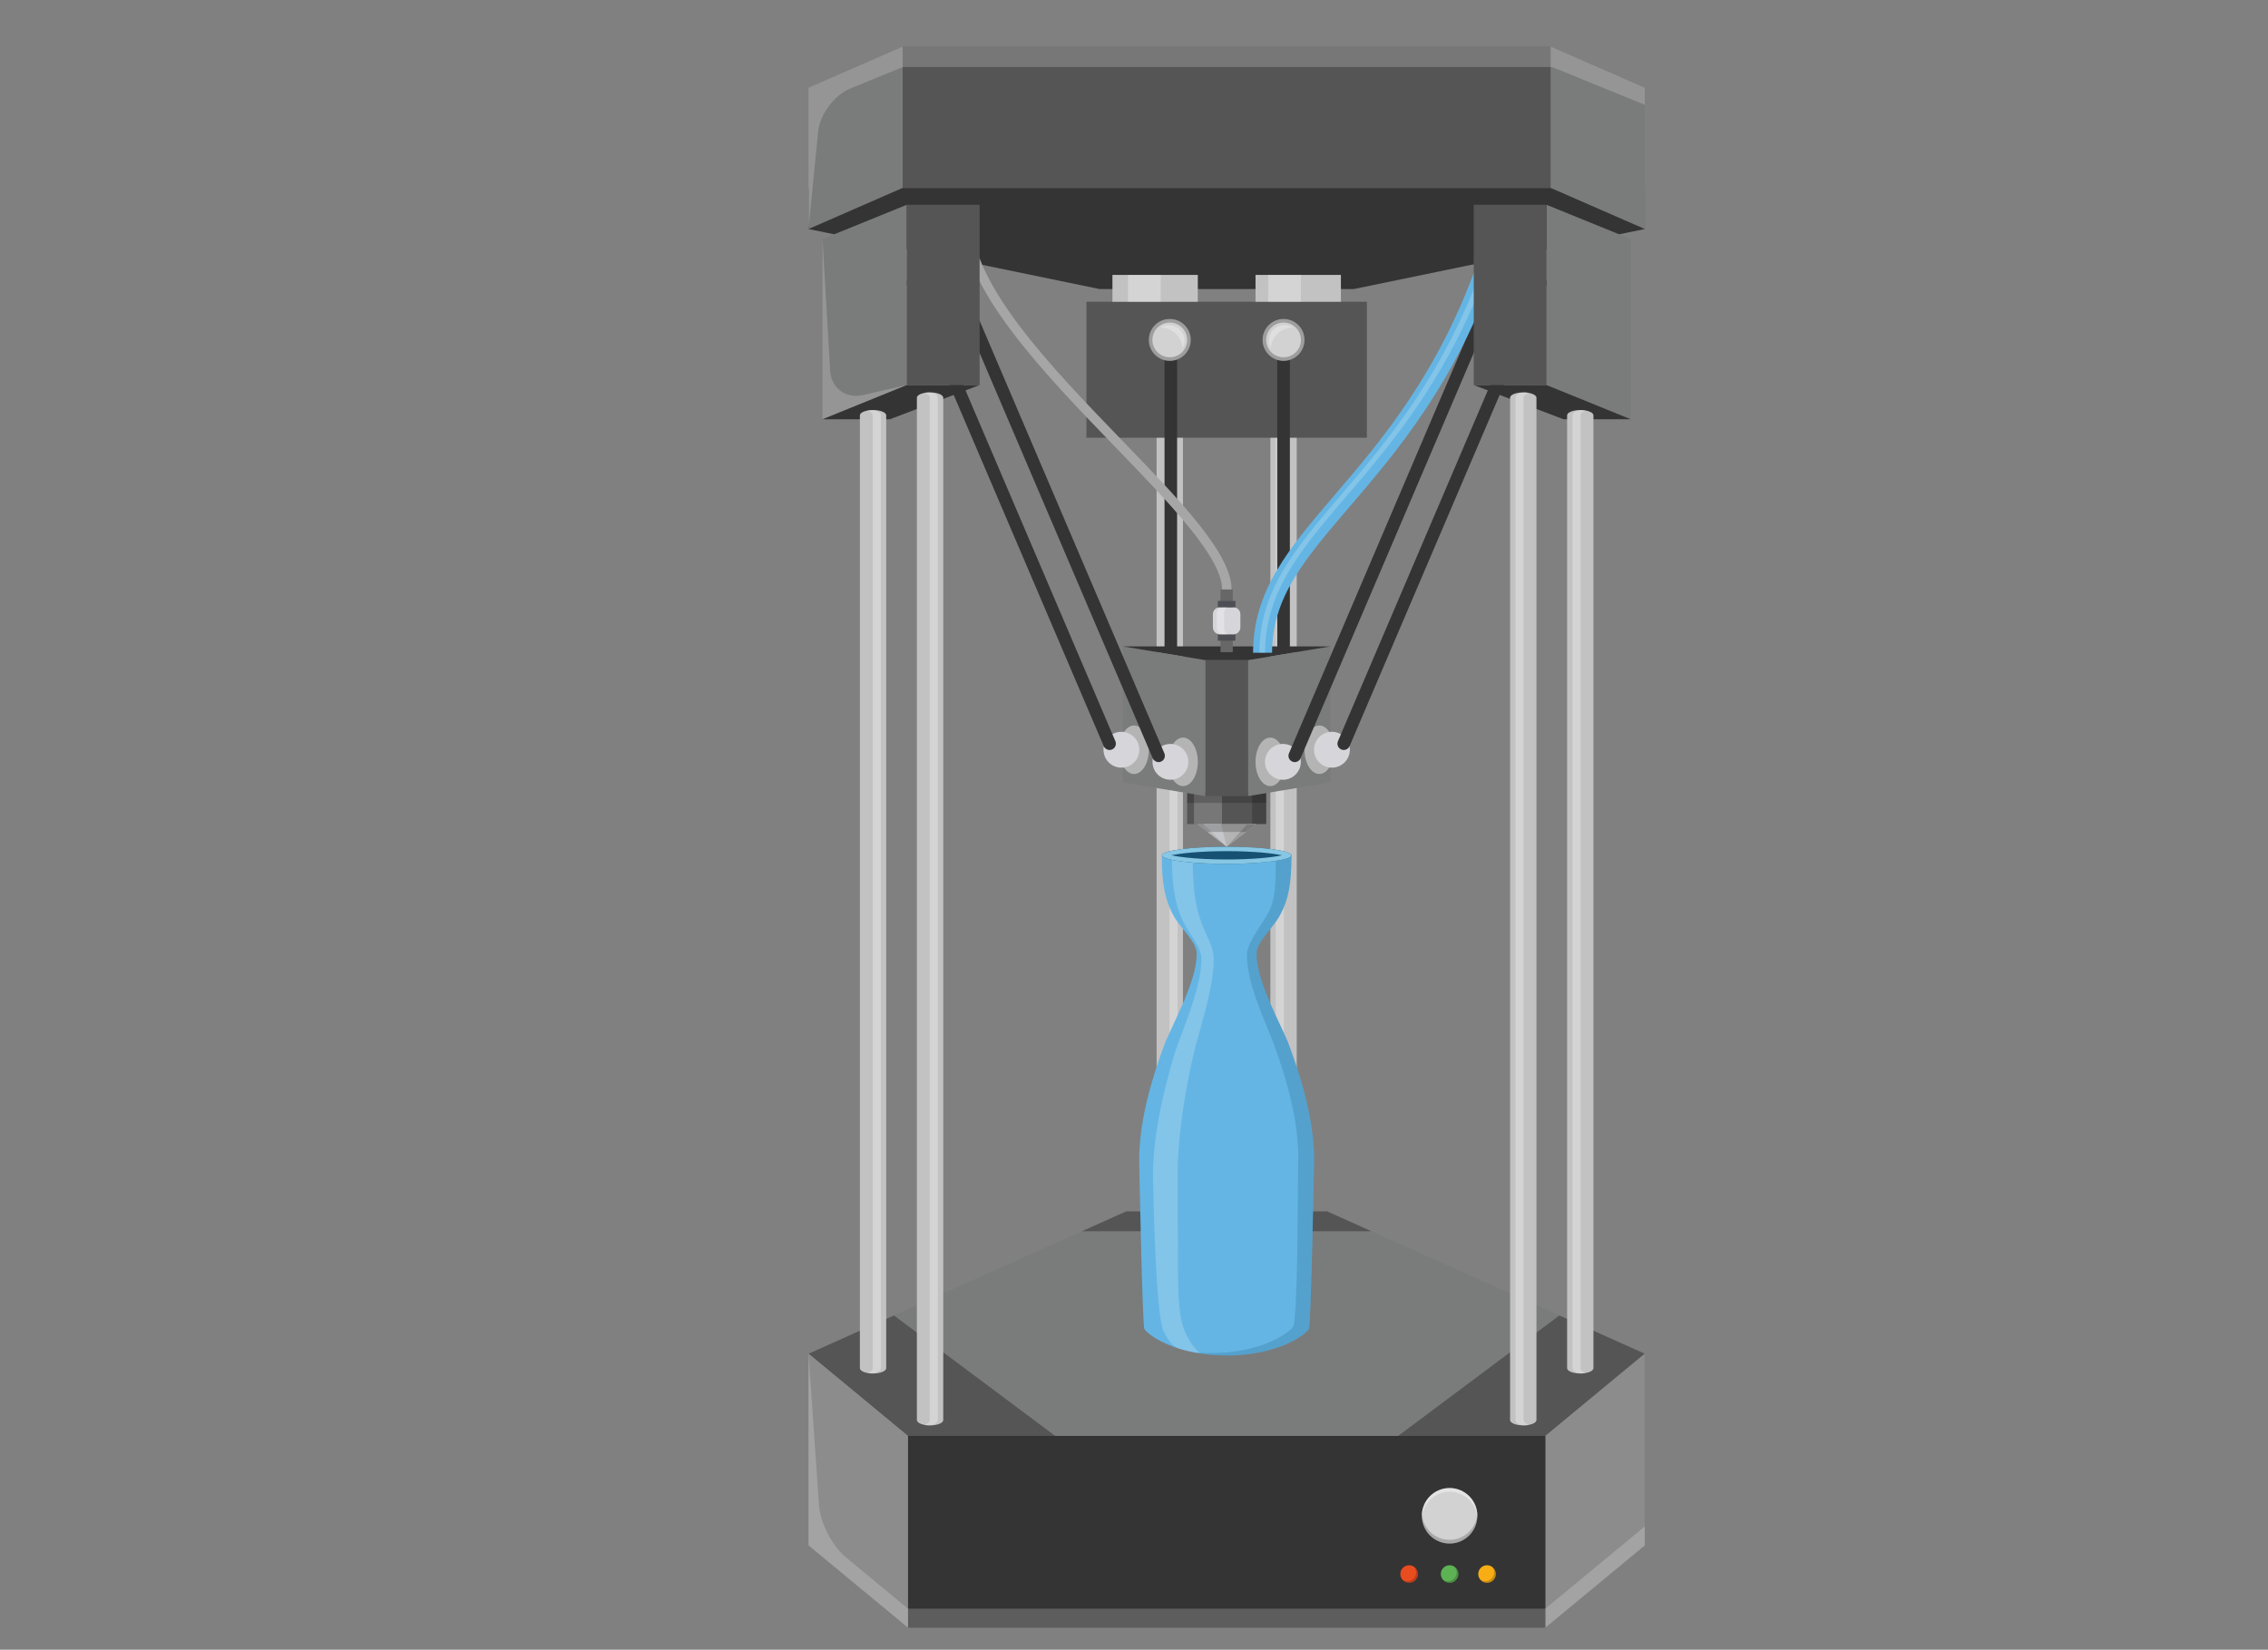 <?xml version="1.0" encoding="utf-8"?>
<!-- Generator: Adobe Illustrator 16.0.0, SVG Export Plug-In . SVG Version: 6.00 Build 0)  -->
<!DOCTYPE svg PUBLIC "-//W3C//DTD SVG 1.1//EN" "http://www.w3.org/Graphics/SVG/1.1/DTD/svg11.dtd">
<svg version="1.1" id="Calque_1" xmlns="http://www.w3.org/2000/svg" xmlns:xlink="http://www.w3.org/1999/xlink" x="0px" y="0px"
	 width="444px" height="323px" viewBox="0 0 444 323" enable-background="new 0 0 444 323" xml:space="preserve">
<rect x="0" y="0" width="444" height="323" fill="#808080" stroke="none"/>
<g>
	<g>
		<rect x="232.403" y="155.149" fill="#555555" width="15.476" height="6.19"/>
		<rect x="233.743" y="155.149" opacity="0.2" fill="#FFFFFF" width="5.485" height="6.19"/>
		<rect x="245.139" y="155.149" opacity="0.2" fill="#010202" width="2.74" height="6.19"/>
		<polygon fill="#B4B4B4" points="240.142,165.776 234.312,161.339 245.971,161.339 		"/>
		<polygon fill="#C6C7CC" points="239.068,161.335 240.146,165.784 235.551,161.335 		"/>
		<polygon fill="#9A9999" points="245.979,161.335 240.146,165.784 244.182,161.335 		"/>
		<polygon opacity="0.2" fill="#010202" points="245.971,161.347 243.938,162.895 236.348,162.895 234.316,161.347 		"/>
		<rect x="232.403" y="155.149" opacity="0.2" fill="#010202" width="15.476" height="2.058"/>
	</g>
	<polygon fill="#555555" points="321.995,265.043 302.541,281.138 273.653,281.138 305.242,257.541 	"/>
	<polygon fill="#8C8C8C" points="321.998,302.572 302.541,318.667 302.541,281.138 321.998,265.043 	"/>
	<polygon fill="#555555" points="158.288,265.043 177.741,281.138 206.629,281.138 175.041,257.541 	"/>
	<polygon fill="#555555" points="268.574,241.108 259.822,237.179 220.461,237.179 211.708,241.108 	"/>
	<polygon fill="#7A7B7B" points="268.574,241.108 211.708,241.108 175.041,257.541 206.629,281.138 273.653,281.138 
		305.242,257.541 	"/>
	<rect x="177.741" y="281.138" fill="#343434" width="124.8" height="37.529"/>
	<polygon fill="#8C8C8C" points="158.284,302.572 177.741,318.667 177.741,281.138 158.284,265.043 	"/>
	<path opacity="0.2" fill="#FFFFFF" d="M177.741,314.954l-12.208-10.1c-2.636-2.182-4.963-6.715-5.198-10.127l-2.051-29.685v37.529
		l19.457,16.095h124.8l19.457-16.095v-3.716l-19.457,16.098H177.741z"/>
	<g>
		<path fill="#C3C2C2" d="M251.275,68.155c-1.423,0-2.577,0.469-2.577,1.039v169.559c0,0.573,1.154,1.035,2.577,1.035
			c1.425,0,2.583-0.462,2.583-1.035V69.194C253.858,68.625,252.7,68.155,251.275,68.155z"/>
		<path opacity="0.3" fill="#FFFFFF" d="M251.334,238.753V69.194c0-0.412,0.431-0.766,1.05-0.931
			c-0.242-0.065-0.508-0.108-0.788-0.108c-1.017,0-1.84,0.469-1.84,1.039v169.559c0,0.573,0.823,1.035,1.84,1.035
			c0.28,0,0.546-0.038,0.788-0.096C251.765,239.519,251.334,239.169,251.334,238.753z"/>
	</g>
	<g>
		<path fill="#C3C2C2" d="M229.007,68.155c1.423,0,2.578,0.469,2.578,1.039v169.559c0,0.573-1.155,1.035-2.578,1.035
			c-1.424,0-2.582-0.462-2.582-1.035V69.194C226.425,68.625,227.583,68.155,229.007,68.155z"/>
		<path opacity="0.3" fill="#FFFFFF" d="M228.948,238.753V69.194c0-0.412-0.431-0.766-1.05-0.931
			c0.242-0.065,0.508-0.108,0.788-0.108c1.017,0,1.84,0.469,1.84,1.039v169.559c0,0.573-0.823,1.035-1.84,1.035
			c-0.28,0-0.546-0.038-0.788-0.096C228.518,239.519,228.948,239.169,228.948,238.753z"/>
	</g>
	<polygon fill="#7A7B7B" points="260.441,153.187 244.347,155.869 244.347,129.247 260.441,126.562 	"/>
	<rect x="212.693" y="59.079" fill="#555555" width="54.897" height="26.625"/>
	<path fill="#B4B4B4" d="M251.568,149.166c0,2.616-1.297,4.744-2.89,4.744c-1.597,0-2.889-2.128-2.889-4.744
		c0-2.624,1.292-4.752,2.889-4.752C250.271,144.414,251.568,146.542,251.568,149.166z"/>
	<path fill="#B4B4B4" d="M261.161,146.789c0,2.624-1.293,4.751-2.891,4.751c-1.597,0-2.889-2.128-2.889-4.751
		c0-2.617,1.292-4.744,2.889-4.744C259.868,142.044,261.161,144.172,261.161,146.789z"/>
	<circle fill="#D6D5DA" cx="260.749" cy="146.789" r="3.509"/>
	<path fill="#D6D5DA" d="M254.662,149.166c0,1.936-1.569,3.505-3.509,3.505c-1.936,0-3.509-1.57-3.509-3.505
		c0-1.943,1.573-3.513,3.509-3.513C253.093,145.653,254.662,147.223,254.662,149.166z"/>
	<path fill="#343434" d="M253.474,149.216c-0.162,0-0.327-0.035-0.484-0.104c-0.632-0.265-0.92-0.992-0.651-1.623l38.542-90.238
		c0.269-0.627,0.996-0.919,1.623-0.65c0.631,0.269,0.923,0.997,0.649,1.624l-38.541,90.237
		C254.412,148.931,253.954,149.216,253.474,149.216z"/>
	<path fill="#343434" d="M263.069,146.842c-0.162,0-0.327-0.034-0.485-0.104c-0.631-0.262-0.923-0.993-0.654-1.624l38.542-90.237
		c0.269-0.627,0.996-0.919,1.623-0.65c0.631,0.266,0.923,0.997,0.654,1.627l-38.541,90.233
		C264.008,146.558,263.551,146.842,263.069,146.842z"/>
	<polygon fill="#343434" points="158.284,36.79 158.284,44.839 215.301,56.601 264.981,56.601 321.998,44.839 321.998,36.79 	"/>
	<path fill="#343434" d="M251.28,127.8c-0.686,0-1.238-0.55-1.238-1.239V70.656c0-0.681,0.553-1.235,1.238-1.235
		c0.681,0,1.235,0.554,1.235,1.235v55.905C252.516,127.25,251.961,127.8,251.28,127.8z"/>
	<path fill="#343434" d="M229.21,127.8c-0.681,0-1.234-0.55-1.234-1.239V70.656c0-0.681,0.554-1.235,1.234-1.235
		c0.685,0,1.239,0.554,1.239,1.235v55.905C230.449,127.25,229.895,127.8,229.21,127.8z"/>
	<polygon fill="#7A7B7B" points="319.259,82.091 302.749,75.385 302.749,40.091 319.259,46.801 	"/>
	<polygon fill="#343434" points="319.259,82.091 306.081,82.091 288.509,75.385 302.749,75.385 	"/>
	<g>
		<path fill="#C3C2C2" d="M298.205,76.828c-1.423,0-2.578,0.466-2.578,1.039V278.04c0,0.57,1.155,1.036,2.578,1.036
			c1.427,0,2.582-0.466,2.582-1.036V77.867C300.787,77.293,299.632,76.828,298.205,76.828z"/>
		<path opacity="0.3" fill="#FFFFFF" d="M298.263,278.04V77.867c0-0.416,0.431-0.766,1.05-0.938
			c-0.238-0.058-0.503-0.101-0.787-0.101c-1.013,0-1.836,0.466-1.836,1.039V278.04c0,0.57,0.823,1.036,1.836,1.036
			c0.284,0,0.549-0.039,0.787-0.104C298.693,278.807,298.263,278.452,298.263,278.04z"/>
	</g>
	<g>
		<path fill="#C3C2C2" d="M309.366,80.283c-1.423,0-2.577,0.465-2.577,1.035v186.557c0,0.578,1.154,1.039,2.577,1.039
			c1.425,0,2.578-0.461,2.578-1.039V81.318C311.944,80.749,310.791,80.283,309.366,80.283z"/>
		<path opacity="0.3" fill="#FFFFFF" d="M309.425,267.875V81.318c0-0.408,0.431-0.762,1.05-0.928
			c-0.242-0.065-0.508-0.107-0.789-0.107c-1.016,0-1.839,0.465-1.839,1.035v186.557c0,0.578,0.823,1.039,1.839,1.039
			c0.281,0,0.547-0.038,0.789-0.104C309.855,268.642,309.425,268.291,309.425,267.875z"/>
	</g>
	<rect x="235.936" y="129.247" fill="#555555" width="8.411" height="26.622"/>
	<polygon fill="#7A7B7B" points="219.842,153.187 235.936,155.869 235.936,129.247 219.842,126.562 	"/>
	<polygon fill="#343434" points="219.842,126.562 235.936,129.247 244.347,129.247 260.441,126.562 	"/>
	<g>
		<g>
			<path fill="#9E9E9E" d="M224.901,66.555c0,2.266,1.839,4.102,4.102,4.102c2.27,0,4.109-1.835,4.109-4.102
				c0-2.27-1.84-4.105-4.109-4.105C226.74,62.449,224.901,64.285,224.901,66.555z"/>
		</g>
		<path fill="#D2D2D2" d="M225.605,66.555c0,1.881,1.523,3.397,3.397,3.397c1.882,0,3.405-1.516,3.405-3.397
			c0-1.878-1.523-3.401-3.405-3.401C227.129,63.154,225.605,64.677,225.605,66.555z"/>
		<path opacity="0.3" fill="#FFFFFF" d="M227.225,64.12c0.466-0.281,1.013-0.455,1.598-0.455c1.685,0,3.055,1.37,3.055,3.055
			c0,0.52-0.135,1.012-0.358,1.435C231.338,65.931,229.495,64.165,227.225,64.12z"/>
	</g>
	<path fill="#B4B4B4" d="M228.714,149.166c0,2.616,1.297,4.744,2.89,4.744c1.597,0,2.89-2.128,2.89-4.744
		c0-2.624-1.293-4.752-2.89-4.752C230.011,144.414,228.714,146.542,228.714,149.166z"/>
	<path fill="#B4B4B4" d="M219.122,146.789c0,2.624,1.292,4.751,2.89,4.751c1.597,0,2.89-2.128,2.89-4.751
		c0-2.617-1.293-4.744-2.89-4.744C220.415,142.044,219.122,144.172,219.122,146.789z"/>
	<path fill="#D6D5DA" d="M216.024,146.789c0,1.939,1.574,3.508,3.509,3.508c1.939,0,3.509-1.569,3.509-3.508
		c0-1.94-1.57-3.509-3.509-3.509C217.599,143.279,216.024,144.849,216.024,146.789z"/>
	<path fill="#D6D5DA" d="M225.621,149.166c0,1.936,1.569,3.505,3.509,3.505c1.936,0,3.508-1.57,3.508-3.505
		c0-1.943-1.572-3.513-3.508-3.513C227.19,145.653,225.621,147.223,225.621,149.166z"/>
	<path fill="#343434" d="M226.81,149.216c-0.481,0-0.938-0.285-1.139-0.754l-38.542-90.237c-0.273-0.627,0.02-1.355,0.65-1.624
		c0.627-0.27,1.358,0.023,1.624,0.65l38.541,90.238c0.27,0.631-0.02,1.358-0.65,1.623
		C227.137,149.182,226.971,149.216,226.81,149.216z"/>
	<path fill="#343434" d="M217.214,146.842c-0.481,0-0.939-0.284-1.139-0.754l-38.541-90.233c-0.27-0.631,0.023-1.362,0.654-1.627
		c0.627-0.269,1.355,0.023,1.624,0.65l38.541,90.237c0.27,0.631-0.023,1.362-0.654,1.624
		C217.541,146.808,217.375,146.842,217.214,146.842z"/>
	<g>
		<g>
			<rect x="245.79" y="53.827" fill="#C3C2C2" width="16.714" height="5.252"/>
			<rect x="248.264" y="53.827" opacity="0.3" fill="#FFFFFF" width="6.398" height="5.252"/>
		</g>
		<g>
			<rect x="217.779" y="53.827" fill="#C3C2C2" width="16.714" height="5.252"/>
			<rect x="220.827" y="53.827" opacity="0.3" fill="#FFFFFF" width="6.398" height="5.252"/>
		</g>
	</g>
	<path fill="#64B5E4" d="M249.029,127.8h-3.717c0-12.223,7.068-20.48,16.014-30.93c9.1-10.631,20.427-23.863,28.245-46.313
		l3.509,1.224c-8.05,23.108-19.63,36.636-28.934,47.506C255.37,109.536,249.029,116.946,249.029,127.8z"/>
	<path opacity="0.2" fill="#FFFFFF" d="M263.657,97.078c9.081-10.608,20.374-23.805,28.192-46.16l-1.039-0.361
		c-7.822,22.45-19.146,35.683-28.249,46.313c-8.945,10.45-16.01,18.707-16.01,30.93h1.101
		C247.732,115.688,254.762,107.466,263.657,97.078z"/>
	<polygon fill="#7A7B7B" points="161.024,82.091 177.534,75.385 177.534,40.091 161.024,46.801 	"/>
	<path opacity="0.2" fill="#FFFFFF" d="M162.513,72.553l-1.489-25.751v35.29l16.51-6.706l-8.63,1.97
		C165.571,78.121,162.709,75.97,162.513,72.553z"/>
	<polygon fill="#343434" points="161.024,82.091 174.202,82.091 191.773,75.385 177.534,75.385 	"/>
	<g>
		<path fill="#C3C2C2" d="M182.078,76.828c1.424,0,2.578,0.466,2.578,1.039V278.04c0,0.57-1.154,1.036-2.578,1.036
			c-1.428,0-2.582-0.466-2.582-1.036V77.867C179.496,77.293,180.65,76.828,182.078,76.828z"/>
		<path opacity="0.3" fill="#FFFFFF" d="M182.02,278.04V77.867c0-0.416-0.431-0.766-1.05-0.938c0.238-0.058,0.504-0.101,0.789-0.101
			c1.012,0,1.835,0.466,1.835,1.039V278.04c0,0.57-0.823,1.036-1.835,1.036c-0.285,0-0.55-0.039-0.789-0.104
			C181.589,278.807,182.02,278.452,182.02,278.04z"/>
	</g>
	<g>
		<path fill="#C3C2C2" d="M170.916,80.283c1.423,0,2.578,0.465,2.578,1.035v186.557c0,0.578-1.154,1.039-2.578,1.039
			c-1.424,0-2.578-0.461-2.578-1.039V81.318C168.338,80.749,169.492,80.283,170.916,80.283z"/>
		<path opacity="0.3" fill="#FFFFFF" d="M170.858,267.875V81.318c0-0.408-0.431-0.762-1.05-0.928
			c0.242-0.065,0.508-0.107,0.792-0.107c1.012,0,1.836,0.465,1.836,1.035v186.557c0,0.578-0.824,1.039-1.836,1.039
			c-0.285,0-0.55-0.038-0.792-0.104C170.427,268.642,170.858,268.291,170.858,267.875z"/>
	</g>
	<g>
		<rect x="238.934" y="124.199" fill="#676767" width="2.404" height="3.49"/>
		<rect x="238.406" y="124.207" fill="#4D4F55" width="3.459" height="1.228"/>
		<path fill="#D6D5DA" d="M241.453,118.894h-2.632c-0.758,0-1.377,0.615-1.377,1.373v1.277v1.278c0,0.758,0.619,1.377,1.377,1.377
			h2.632c0.762,0,1.374-0.619,1.374-1.377v-1.278v-1.277C242.827,119.509,242.215,118.894,241.453,118.894z"/>
		<rect x="238.934" y="115.399" fill="#676767" width="2.404" height="3.494"/>
		<rect x="238.406" y="117.658" fill="#4D4F55" width="3.459" height="1.228"/>
		<path opacity="0.3" fill="#FFFFFF" d="M239.633,122.822v-1.278v-1.277c0-0.758,0.335-1.373,0.735-1.373h-1.104
			c-0.586,0-1.063,0.615-1.063,1.373v1.277v1.278c0,0.758,0.477,1.377,1.063,1.377h1.104
			C239.968,124.199,239.633,123.58,239.633,122.822z"/>
	</g>
	<g>
		<g>
			<path fill="#9E9E9E" d="M255.382,66.555c0,2.266-1.84,4.102-4.102,4.102c-2.27,0-4.109-1.835-4.109-4.102
				c0-2.27,1.84-4.105,4.109-4.105C253.542,62.449,255.382,64.285,255.382,66.555z"/>
		</g>
		<path fill="#D2D2D2" d="M254.678,66.555c0,1.881-1.523,3.397-3.397,3.397c-1.882,0-3.404-1.516-3.404-3.397
			c0-1.878,1.522-3.401,3.404-3.401C253.154,63.154,254.678,64.677,254.678,66.555z"/>
		<path opacity="0.3" fill="#FFFFFF" d="M253.058,64.12c-0.466-0.281-1.012-0.455-1.597-0.455c-1.685,0-3.056,1.37-3.056,3.055
			c0,0.52,0.136,1.012,0.362,1.435C248.944,65.931,250.787,64.165,253.058,64.12z"/>
	</g>
	<path fill="#A6A6A6" d="M241.1,115.399h-1.855c0-6.24-10.146-16.737-20.888-27.853c-14.059-14.544-29.988-31.031-29.988-44.462
		h1.858c0,12.685,15.652,28.88,29.465,43.17C231.181,98.139,241.1,108.409,241.1,115.399z"/>
	<rect x="177.534" y="40.091" fill="#555555" width="14.24" height="35.294"/>
	<g>
		<g>
			<ellipse fill="#E94C1F" cx="275.861" cy="308.179" rx="1.722" ry="1.716"/>
			<path opacity="0.2" fill="#010202" d="M276.802,306.744c0.266,0.296,0.434,0.691,0.434,1.13c0,0.946-0.773,1.717-1.715,1.717
				c-0.355,0-0.67-0.104-0.943-0.281c0.316,0.358,0.77,0.585,1.284,0.585c0.951,0,1.722-0.766,1.722-1.716
				C277.583,307.574,277.278,307.051,276.802,306.744z"/>
		</g>
		<g>
			<path fill="#5DB354" d="M285.5,308.179c0,0.95-0.765,1.716-1.716,1.716c-0.95,0-1.716-0.766-1.716-1.716
				c0-0.947,0.766-1.721,1.716-1.721C284.735,306.458,285.5,307.231,285.5,308.179z"/>
			<path opacity="0.2" fill="#010202" d="M284.72,306.744c0.269,0.296,0.438,0.691,0.438,1.13c0,0.946-0.773,1.717-1.724,1.717
				c-0.343,0-0.669-0.104-0.935-0.281c0.314,0.358,0.769,0.585,1.284,0.585c0.951,0,1.716-0.766,1.716-1.716
				C285.5,307.574,285.192,307.051,284.72,306.744z"/>
		</g>
		<g>
			<path fill="#F8AD15" d="M292.83,308.179c0,0.95-0.758,1.716-1.716,1.716c-0.95,0-1.72-0.766-1.72-1.716
				c0-0.947,0.77-1.721,1.72-1.721C292.072,306.458,292.83,307.231,292.83,308.179z"/>
			<path opacity="0.2" fill="#010202" d="M292.057,306.744c0.262,0.296,0.431,0.691,0.431,1.13c0,0.946-0.77,1.717-1.72,1.717
				c-0.35,0-0.666-0.104-0.942-0.281c0.319,0.358,0.777,0.585,1.289,0.585c0.958,0,1.716-0.766,1.716-1.716
				C292.83,307.574,292.525,307.051,292.057,306.744z"/>
		</g>
	</g>
	<path fill="#D2D2D2" d="M289.217,296.773c0,3.01-2.432,5.438-5.436,5.438c-2.998,0-5.433-2.428-5.433-5.438
		c0-3.004,2.435-5.428,5.433-5.428C286.785,291.346,289.217,293.77,289.217,296.773z"/>
	<path opacity="0.4" fill="#FFFFFF" d="M283.781,292.069c2.878,0,5.232,2.243,5.421,5.074c0.008-0.134,0.015-0.246,0.015-0.37
		c0-3.004-2.432-5.428-5.436-5.428c-2.998,0-5.433,2.424-5.433,5.428c0,0.124,0.014,0.236,0.019,0.37
		C278.556,294.313,280.906,292.069,283.781,292.069z"/>
	<path opacity="0.2" fill="#010202" d="M283.781,301.483c2.878,0,5.232-2.239,5.421-5.071c0.008,0.119,0.015,0.243,0.015,0.361
		c0,3.01-2.432,5.438-5.436,5.438c-2.998,0-5.433-2.428-5.433-5.438c0-0.118,0.014-0.242,0.019-0.361
		C278.556,299.244,280.906,301.483,283.781,301.483z"/>
	<rect x="288.509" y="40.091" fill="#555555" width="14.24" height="35.294"/>
	<polygon fill="#7A7B7B" points="321.998,44.839 303.572,36.79 303.572,9.137 321.998,17.183 	"/>
	<rect x="176.71" y="9.137" fill="#555555" width="126.862" height="27.653"/>
	<polygon fill="#7A7B7B" points="158.284,44.839 176.71,36.79 176.71,9.137 158.284,17.183 	"/>
	<path opacity="0.2" fill="#FFFFFF" d="M166.491,17.317l10.219-4.182h127.174l18.114,7.383v-3.336l-18.426-8.045H176.71
		l-18.426,8.045v27.656l1.87-19.019C160.489,22.419,163.328,18.614,166.491,17.317z"/>
	<g>
		<path fill="#64B5E4" d="M257.255,226.991c0,1.077-0.607,32.589-1.016,33.231c-0.446,0.681-2.205,2.104-5.225,3.293
			c-2.651,1.016-6.229,1.858-10.739,1.874h-0.134c-1.886,0-3.616-0.146-5.176-0.392c-1.523-0.236-2.912-0.566-4.124-0.943
			c-1.474-0.47-2.724-1.008-3.729-1.527c-0.284-0.158-0.554-0.304-0.804-0.447c-0.101-0.061-0.196-0.134-0.297-0.191
			c-1.065-0.681-1.72-1.278-1.97-1.666c-0.407-0.643-1.016-32.154-1.016-33.231c0-5.302,1.228-10.847,2.527-15.298
			c0.247-0.847,0.509-1.658,0.755-2.429c0.607-1.889,1.177-3.455,1.597-4.601c1.473-3.979,6.44-12.401,6.379-18
			c-0.026-2.27-3.021-4.736-4.447-7.233c-1.844-3.235-2.39-6.575-2.39-11.978h8.333c2.456,0,4.36,0,4.36,0s6.425,0,10.834,0h1.859
			c0,5.402-0.547,8.742-2.39,11.978c-1.427,2.497-4.421,4.964-4.448,7.233c-0.062,5.599,4.906,14.021,6.379,18
			c0.42,1.146,0.989,2.712,1.598,4.601c0.246,0.771,0.496,1.582,0.754,2.429C256.027,216.145,257.255,221.689,257.255,226.991z"/>
		<path opacity="0.2" fill="#165174" d="M254.723,211.696c-0.25-0.854-0.499-1.669-0.745-2.432
			c-0.608-1.881-1.182-3.458-1.602-4.593c-1.473-3.991-6.44-12.402-6.379-18.016c0.031-2.262,3.024-4.732,4.448-7.226
			c1.84-3.235,2.39-6.579,2.39-11.97h-1.859c-0.399,0-0.819,0-1.242,0c-0.031,5.109,0.181,8.415-1.604,11.551
			c-1.42,2.493-3.997,5.672-4.024,7.93c-0.065,5.614,3.705,13.267,5.179,17.256c0.419,1.14,0.993,2.718,1.597,4.595
			c0.25,0.766,0.5,1.578,0.75,2.432c1.301,4.443,2.524,9.992,2.524,15.302c0,1.074-0.181,18.854-0.2,19.738
			c-0.15,6.91-0.404,12.843-0.808,13.481c-0.443,0.692-2.209,2.108-5.233,3.294c-2.666,1.034-6.302,1.885-10.869,1.885
			c-1.266,0-2.432-0.085-3.556-0.204c1.939,0.408,4.145,0.674,6.653,0.674c4.566,0,8.202-0.85,10.865-1.886
			c3.024-1.181,4.794-2.597,5.232-3.289c0.408-0.639,1.013-32.15,1.013-33.22C257.252,221.689,256.024,216.137,254.723,211.696z"/>
		<path opacity="0.2" fill="#FFFFFF" d="M232.289,261.396c0.558,1.051,1.199,2.298,2.677,3.603
			c-1.523-0.236-2.912-0.566-4.124-0.943c-1.474-0.47-2.37-2.055-3.04-3.386c-1.673-3.316-2.085-30.442-2.085-30.442
			c0-5.605,1.027-11.455,2.128-16.128c0.211-0.901,0.423-1.756,0.623-2.571c0.52-1.974,1-3.64,1.347-4.832
			c1.251-4.21,5.438-13.078,5.375-19.003c-0.012-2.382-2.539-4.983-3.74-7.604c-1.551-3.416-2.02-6.944-2.02-12.636h4.063
			c0,5.691,0.346,9.22,1.508,12.636c0.893,2.62,2.601,5.222,2.616,7.604c0.035,5.925-3.098,14.793-4.013,19.003
			c-0.273,1.192-0.632,2.858-1.016,4.832c-0.15,0.815-0.313,1.67-0.47,2.571c-0.819,4.673-1.585,10.522-1.585,16.128
			c0,0,0.073,16.583,0.085,17.957C230.668,252.77,230.584,258.191,232.289,261.396z"/>
		<path fill="#165174" d="M252.814,167.461c0,0.928-5.675,1.678-12.673,1.678c-6.999,0-12.674-0.75-12.674-1.678
			c0-0.931,5.675-1.677,12.674-1.677C247.14,165.784,252.814,166.53,252.814,167.461z"/>
		<path fill="#87C7E4" d="M240.142,165.784c-6.999,0-12.674,0.746-12.674,1.677c0,0.327,0.719,0.64,1.966,0.9
			c1.489,0.308,3.725,0.551,6.367,0.67c1.352,0.068,2.813,0.107,4.341,0.107c6.998,0,12.673-0.75,12.673-1.678
			C252.814,166.53,247.14,165.784,240.142,165.784z M240.142,168.277c-1.581,0-3.04-0.039-4.348-0.101
			c-2.859-0.143-5.037-0.415-6.36-0.692c-0.043-0.008-0.085-0.016-0.127-0.023c1.893-0.419,5.706-0.815,10.835-0.815
			c5.128,0,8.941,0.396,10.834,0.815C249.083,167.881,245.27,168.277,240.142,168.277z"/>
	</g>
</g>
</svg>
